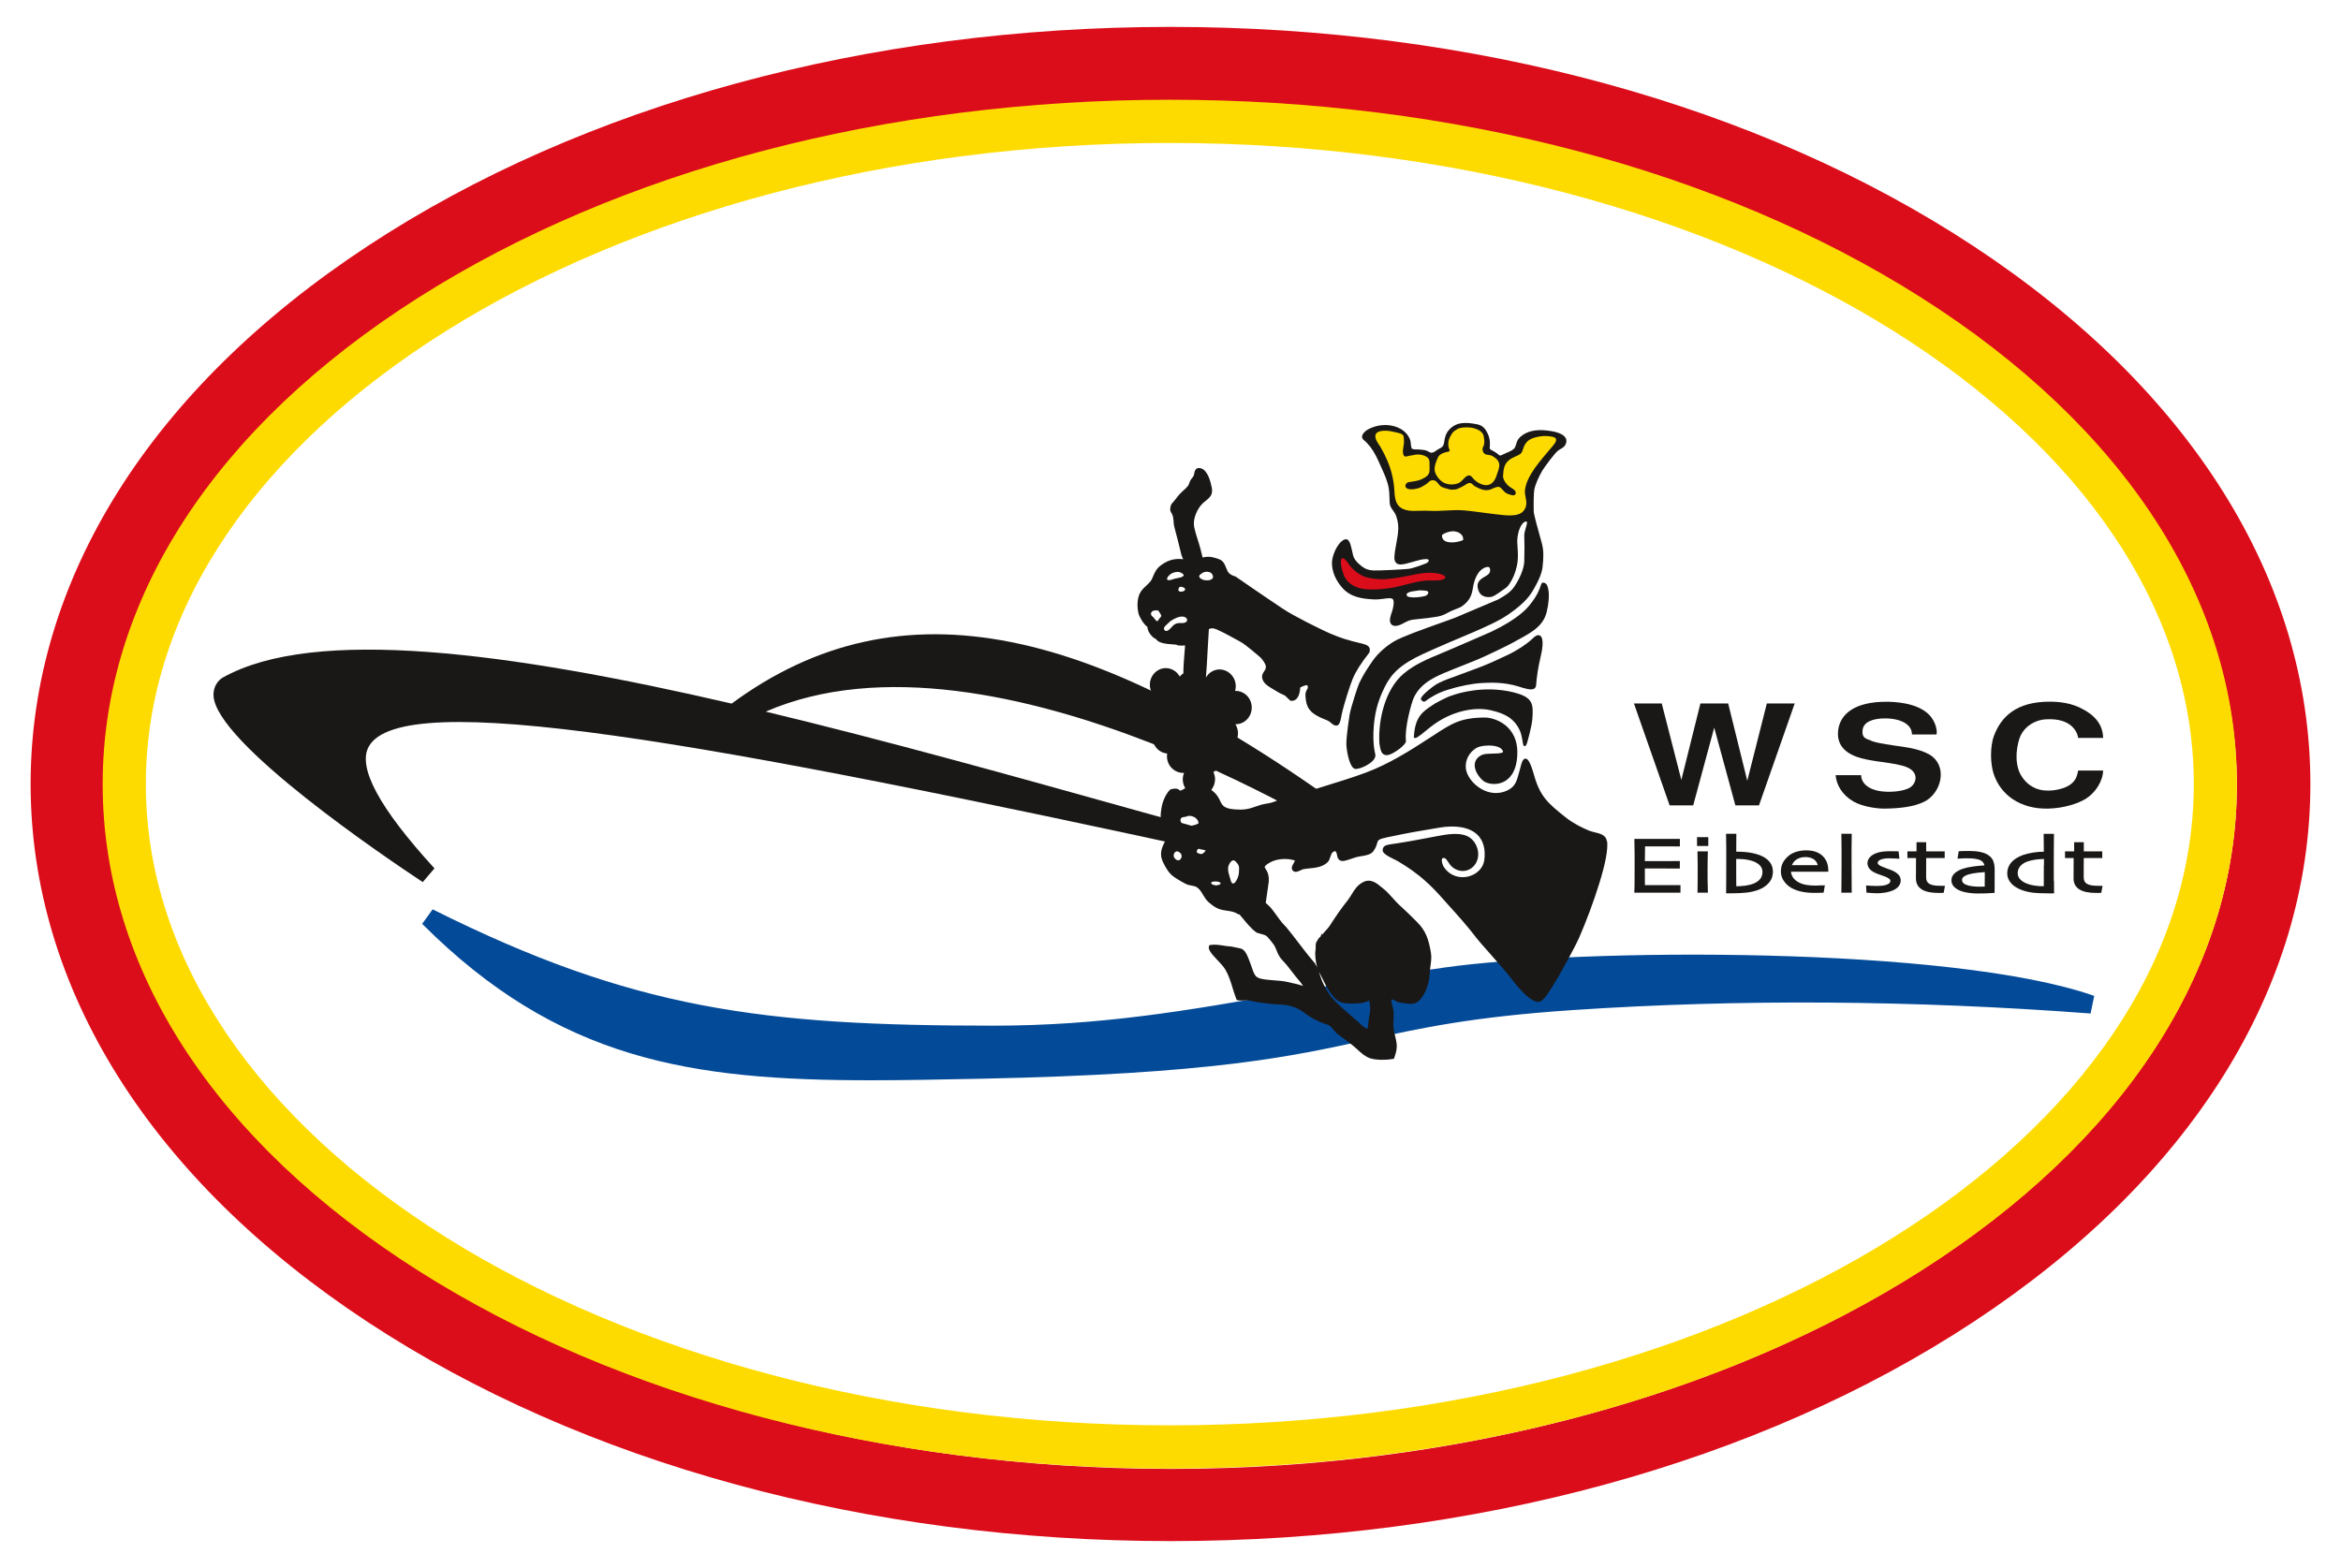 <?xml version="1.0" encoding="UTF-8"?>
<svg xmlns="http://www.w3.org/2000/svg" id="Ebene_1" viewBox="0 0 512 344" width="200" height="134"><path d="m49.07,150.41c34.43-19.43,142.53,13.84,221.75,35.67-172.93-37.79-222.55-43.16-177.74,5.79,0,0-52.76-34.84-44.01-41.45" style="fill:#1a1817;"/><path d="m159.46,157.46c51.56-31.09,140.5,27.23,140.5,27.23-60.84-46.1-103.82-55.57-140.5-27.23" style="fill:#1a1817;"/><path d="m298.68,186.64l2.69-3.81c-31.25-23.68-57.51-37.41-80.26-41.95-22.81-4.56-42.9-.13-61.36,13.48-48.69-11.29-91.57-17.01-111.66-5.68l-.22.14c-1.18.9-1.81,2.23-1.76,3.74.33,10.36,38.28,35.93,45.89,40.96l2.57-3.01c-12.13-13.26-16.98-22.27-14.37-26.79,7.42-12.89,72.58-1.41,190.23,24.29l.95-3.86c-7.52-2.07-15.31-4.25-23.26-6.46-26.64-7.45-54.48-15.22-80.9-21.57,50.44-21.89,130.64,29.97,131.48,30.53h.01Z" style="fill:#1a1817;"/><path d="m315.45,212.36c-12.43,1.73-23.31,3.65-33.83,5.49-21.88,3.85-40.77,7.17-64.46,7.17-50.75,0-79.06-3.55-122.99-25.52l-2.3,3.18c29.94,29.95,59.01,34.32,98.36,34.32,7.65,0,15.69-.17,24.2-.34,50.74-1.04,68.05-4.85,84.79-8.54,11.79-2.59,22.92-5.04,45.14-6.53,36.32-2.43,74.49-2.18,113.43.76l.8-3.86c-31.16-10.99-112.61-10.55-143.14-6.14h-.01Z" style="fill:#034a98;"/><path d="m432.03,53.94c-47.08-30.98-109.6-48.04-176.03-48.04S127.06,22.96,79.98,53.94C32.27,85.32,6,127.25,6,172s26.27,86.68,73.97,118.06c47.09,30.98,109.61,48.04,176.03,48.04s128.94-17.06,176.03-48.04c47.7-31.38,73.97-73.31,73.97-118.06s-26.27-86.68-73.97-118.06h0Zm57.84,118.39c0,82.67-104.89,149.93-233.82,149.93S22.24,255.01,22.24,172.33,127.14,22.41,256.06,22.41s233.82,67.25,233.82,149.93h0Z" style="fill:#db0d1a;"/><path d="m255.85,322.19c-62.14,0-120.63-15.39-164.69-43.33-44.72-28.36-69.36-66.29-69.36-106.82s24.64-78.45,69.36-106.82c44.06-27.95,102.55-43.34,164.69-43.34s120.62,15.39,164.68,43.33c44.74,28.36,69.36,66.31,69.36,106.82s-24.64,78.45-69.36,106.82c-44.06,27.94-102.54,43.33-164.68,43.33h0Zm0-290.83c-123.84,0-224.58,63.11-224.58,140.67s100.74,140.67,224.58,140.67,224.58-63.11,224.58-140.67S379.67,31.36,255.85,31.36Z" style="fill:#fedb00;"/><path d="m338.73,133.25c.18-1.21.38-2.58.15-3.82-.09-.52-.28-1.61-1.15-1.61h-.04c-.26,0-.36.26-.5.69-.25.73-.71,2.11-2.34,4.13h0c-.6.76-2.45,3.05-8.38,5.9-.08.04-8.64,3.78-10.23,4.43l-.85.36c-2.75,1.14-5.86,2.42-8.17,4.4l-.04.02c-4.11,3.44-5.66,10.16-5.37,15.32.02.13.05.27.07.4.14.82.28,1.67.86,2.02.19.12.39.18.63.18.18,0,.37-.04.58-.09,1.14-.33,3.8-2.18,3.69-3.08-.34-2.83,1.22-8.33,1.7-9.39,1.54-3.4,5.01-4.79,7.79-5.92l.9-.37c1.29-.52,4.56-1.83,4.95-1.98,1.63-.63,7.16-3.31,8.14-3.87.41-.24.84-.46,1.24-.69,3.09-1.68,5.77-3.14,6.29-6.74l.05-.3h.01Z" style="fill:#1a1817;"/><path d="m336.16,150.55c.17-2.21.49-4.23.99-6.33.38-1.55.86-4.24-.12-4.78-.41-.24-.95-.02-1.59.62-1.47,1.46-4.17,3-5.17,3.47-2.01.95-4.08,1.94-6.18,2.75-1.55.6-4.39,1.63-4.43,1.65-.49.19-1.01.38-1.53.57-1.49.53-3.03,1.09-4.13,1.82-.04.02-3.04,2.15-3.08,3,0,.13.05.24.12.3.21.22.39.31.56.31.22,0,.4-.15.53-.26.05-.04.09-.08.14-.12,2.2-1.49,3.63-1.94,4.25-2.13l.15-.05c2.68-.86,5.4-1.4,7.69-1.53,1.54-.08,4.71-.26,7.94.76,1.35.43,2.76.88,3.43.5.19-.11.32-.26.39-.52h.01Z" style="fill:#1a1817;"/><path d="m331.29,151.9c-6.46-1.59-12.1.14-13.65.71-.98.26-3.5,1.65-3.62,1.72-.24.17-.46.31-.69.46-1.97,1.31-3.67,2.45-3.93,6.64-.07.2-.05.36.08.44.28.2.83-.13,2.84-1.81.25-.2.45-.38.62-.5,4.9-3.89,10.2-4.46,13.25-3.75,1.7.38,2.96.85,3.95,1.5,1.28.84,2.28,2.18,2.73,3.66.17.53.26,1.14.34,1.61.12.78.18,1.1.45,1.12h.02c.22,0,.36-.26.53-.76.09-.26,1.01-3.56,1.14-5.08.27-3.37.21-4.9-4.07-5.95h0Z" style="fill:#1a1817;"/><path d="m342.66,96.11c-.62-1.23-3.15-1.55-3.99-1.65-2.56-.32-4.57.14-5.95,1.39-.58.51-.73,1.02-.88,1.52-.08.26-.17.53-.32.83-.26.5-1.16.88-1.87,1.17-.3.13-.59.25-.82.37l-.06.04q-.5.26-.72.06c-.07-.07-.17-.15-.28-.25-.37-.31-.73-.51-1.09-.7l-.27-.14c-.44-.25-.43-.31-.38-.76,0-.09.02-.2.02-.32.06-.96-.12-1.87-.56-2.71-.63-1.22-1.21-1.68-2.43-1.91-2.01-.37-4.29-.62-5.94,1.22-.62.67-.97,1.55-1.09,2.69-.07.66-.32,1.09-.76,1.3-.13.06-.27.14-.45.24-.18.09-.34.22-.5.33-.26.2-.5.38-.85.45-.38.08-.46.04-.7-.11-.12-.07-.27-.15-.49-.25-.46-.19-.95-.24-1.42-.27-.12,0-.22-.02-.34-.04-.15-.01-.31-.01-.51-.01-.31,0-.6,0-.82-.08-.12-.05-.2-.07-.26-.09h-.02c-.01-.06-.04-.15-.08-.3-.08-.21-.09-.46-.12-.73-.02-.3-.05-.62-.15-.91-.36-.98-1.07-1.8-2.04-2.37-1.81-1.07-4.37-1.16-6.5-.25-.62.26-1.3.62-1.74,1.23-.6.86-.08,1.3.38,1.68.13.12.28.24.41.38,1.01,1.04,1.82,2.34,2.65,4.23.17.38.34.76.51,1.14.66,1.47,1.36,2.97,1.63,4.53.13.76.15,1.49.17,2.26,0,.31.01.63.04.95.04.77.37,1.22.71,1.69.15.21.31.43.45.67.45.81.77,2.24.73,3.31-.04,1.17-.24,2.27-.44,3.33-.17.9-.34,1.83-.41,2.82-.05.64.08,1.11.38,1.41.26.26.64.37,1.1.34.71-.05,1.52-.28,2.23-.49l.71-.2c.8-.22,1.72-.49,2.47-.49h0c.38,0,.63.09.65.25.04.2-.21.54-.66.71-.26.11-2.57,1.01-3.71,1.17-.97.14-6.91.43-7.8.36-1.04-.08-1.66-.24-2.51-.9-.67-.52-1.35-1.11-1.74-1.91-.15-.31-.27-.86-.4-1.46-.24-1.09-.47-2.21-1.05-2.51-.2-.09-.41-.09-.64,0-1.62.71-2.75,3.74-2.73,5.1,0,1.92.8,3.84,2.31,5.53,1.83,2.07,4.47,2.38,6.81,2.5.85.05,1.65-.06,2.34-.15.9-.12,1.61-.21,1.89.11.27.3.26,1.01-.01,2.18-.05.19-.13.43-.21.67-.27.81-.62,1.79-.25,2.46l.04.06c.64.99,2.17.22,2.66-.04l.32-.17c.69-.36,1.14-.59,1.99-.69l1.03-.11c1.4-.14,2.84-.3,4.23-.54.98-.17,1.63-.51,2.33-.88.3-.15.59-.32.95-.47.26-.12.51-.21.76-.3.54-.2,1.1-.4,1.63-.84,1.46-1.18,1.85-2.2,2.12-3.93.22-1.46.9-3.28,2.07-4.05.45-.3,1.07-.54,1.4-.39.17.08.26.27.28.57.08.79-.52,1.15-1.21,1.55-.9.53-2.04,1.2-1.31,3.1.2.54.58.94,1.11,1.16.76.32,1.66.2,1.97.06.66-.28,1.81-1.11,2.39-1.53l.17-.12c.47-.33.69-.49,1.08-1.05.77-1.12,1.29-2.37,1.65-3.92.34-1.55.26-2.82.17-4.16-.02-.3-.05-.6-.06-.91-.07-1.36.3-3.27,1.14-4.29.31-.37.73-.54.9-.46.09.05.12.27.05.57-.06.25-.13.5-.2.73-.19.66-.38,1.3-.36,1.83.06,1.35.06,3.23,0,5.59-.05,1.74-1.12,3.98-2.13,5.49-.88,1.34-2.26,2.13-3.58,2.88l-9.36,3.97c-.75.3-2.02.75-3.49,1.27-3.49,1.24-8.26,2.94-9.96,3.94-1.81,1.07-3.54,2.62-4.62,4.14-1.02,1.44-2.18,3.17-3.08,5.09-.32.7-1.79,5.23-2.08,6.82-.02.18-.69,4.3-.72,6.4-.01,1.16.51,4.36,1.46,5.28.19.19.4.28.62.28h.02c1.05-.04,3.04-.96,3.87-1.99.33-.41.46-.82.38-1.23,0-.01-.52-1.73-.41-4.85.14-4.14,1.05-6.74,1.93-8.74,1.42-3.26,2.96-5.34,7.41-7.67,1.52-.79,5.35-2.49,11.41-5.04l.49-.2c.32-.14.69-.31,1.08-.47,2.21-.97,5.26-2.3,7.29-3.72,3.94-2.72,4.89-4.39,5.73-5.87l.08-.15c.67-1.18,1.52-2.91,1.67-4.38.21-2.04.31-3.52-.2-5.36l-.26-.94c-.51-1.8-1.44-5.16-1.47-5.82-.05-1.33-.02-4.13.11-4.81.26-1.34,1.09-3.04,1.76-4.2.45-.76,2.76-3.92,3.54-4.46.11-.07.25-.15.39-.24.39-.22.84-.49,1.07-.86.33-.58.39-1.11.15-1.57v-.04Zm-30.85,34.66c-.52.14-1.16.21-1.73.27h-.15c-.62.08-1.89,0-2.06-.31-.14-.25-.07-.39-.05-.43.18-.34.91-.53,1.34-.58l.98-.14h.01c.21-.05.41-.07.63-.07s.43.01.65.04c.15.01.3.02.46.04.39.02.63.15.65.38.04.28-.26.66-.73.79h0Zm8.38-12.31c-.59.36-2.86.89-4.02.21-.45-.27-.66-.7-.63-1.28.86-.71,2.15-.82,2.17-.82h0c.76-.09,1.61.2,2.08.7.32.33.45.75.39,1.2h.01Z" style="fill:#1a1817;"/><path d="m314.65,100.35c.44-.84,1.41-1.07,2.12-1.23.18-.04.33-.08.46-.12.04-.07-.06-.34-.12-.52-.09-.27-.19-.57-.19-.86,0-1.02.19-1.4.62-2.18.27-.5.54-.83,1.21-1.2.57-.46,2.06-.58,3.14-.43.91.13,2.52.64,2.77,1.78.05.2.4,1.61-.09,2.44-.25.41-.15,1.17.33,1.53.2.15.49.19.79.24.33.05.66.09.98.28,1.92,1.16,1.54,2.25,1.05,3.62-.07.21-.15.44-.22.67-.2.65-.62,1.49-1.4,1.88-.27.13-.56.19-.85.19-1.05,0-2.19-.71-2.76-1.36-.06-.07-.12-.14-.18-.2-.28-.34-.47-.56-.79-.57-.5-.02-.86.36-1.27.79-.26.28-.53.59-.88.78-.96.56-2.56.53-3.54-.04-.82-.47-1.61-1.5-1.85-2.4-.3-1.11.59-2.89.69-3.09h-.02Z" style="fill:#fedb00;"/><path d="m306.48,111.36c-1.31-.91-1.29-2.6-1.4-4.05-.15-2.19-.69-4.32-1.55-6.33-.44-1.01-.94-2.01-1.5-2.96-.43-.71-1.24-1.65-1.08-2.53.14-.78,1.12-.94,1.79-.99,1.01-.07,1.94.18,2.9.39.36.08,1.01.25,1.28.49.33.28.21.83.27,1.23.13.98-.43,2.12-.13,3.09.26.85.83.27,2.12.17,1.52-.47,2.88.21,3.18.49.47.44.47.98.45,1.65-.02.62.11,1.28-.14,1.86-.32.72-1.24,1.1-1.92,1.41-.32.15-2.04.46-2.52.5-.43.04-.95.7-.59,1.18.53.75,2.75.24,3.33-.09.47-.27.97-.51,1.39-.88.38-.33.59-.62,1.12-.64,1.05-.05,1.24,1.18,2.12,1.53.78.31,1.15.33,1.56.47.41.13.98.06,1.42.02.25-.02,1.66-.72,2-.95s.79-.57,1.25-.43c.39.12.53.46.86.65,1.05.6,2.19,1.15,3.43.77.3-.09.52-.26.85-.37.62-.19,1.01-.44,1.53.05.36.33.64.78,1.05,1.05.34.22,1.2.51,1.6.53.59.02.7-.58.43-.97-.25-.36-.8-.64-1.16-.88-.9-.62-1.53-1.74-1.49-2.39.11-1.68.24-2.77,1.63-3.72.57-.38,1.18-.57,1.81-.9.85-.46.76-.9,1.15-1.85.6-1.48,1.82-1.93,3.47-2.21.71-.13,1.5-.13,2.43,0,1.83.27,1.12,1.24.36,2.15-2.46,2.95-5.73,6.4-6.05,9.71-.13,1.4.96,2.89-.3,4.46-1.18,1.49-4.3.94-6.04.75-2.32-.25-4.56-.63-6.89-.84-2.6-.24-5.21.24-7.81.08-2.55-.14-4.58.44-6.24-.72l.02.02Z" style="fill:#fedb00;"/><path d="m293.59,122.54c.06-.05.12-.07.19-.07h.05c.4.06.91.79,1.2,1.2.07.11.14.2.2.28,1.7,2.23,3.8,2.71,3.88,2.73,2.57.58,3.74.46,6.37.12.91-.12,1.86-.32,2.77-.5,1.78-.37,3.6-.75,5.37-.62,1.07.08,2.33.37,2.6.81.04.06.07.15,0,.31-.26.6-2.39.57-3.3.56h-.84c-1.55.13-3.01.51-4.42.88-1.23.32-2.51.65-3.85.82-3.85.47-7.75.67-9.55-2.37-.44-.75-1.31-3.67-.66-4.16h-.01Z" style="fill:#db0d1a;"/><path d="m351.7,184.54c-.17-1.35-1.5-1.67-2.68-1.95-.45-.11-.86-.21-1.22-.36-1.41-.58-3.44-1.56-5.11-2.89-3.98-3.16-5.65-4.64-6.98-9.38-.88-3.1-1.43-3.53-1.86-3.53h0c-.62,0-.89,1.09-1.09,1.88-.04.12-.06.24-.08.32-.09.32-.18.63-.25.91-.5,1.85-.83,3.08-2.59,3.89-1.8.84-3.81.72-5.65-.33-1.85-1.05-3.24-2.91-3.41-4.52-.19-1.8.67-3.48,2.31-4.49.79-.49,3.2-.78,4.69-.25.6.21.98.54,1.14.97.04.11,0,.15,0,.18-.2.3-1.35.32-2.27.34-.92.02-1.8.05-2.3.27-.96.44-1.52,1.14-1.61,2-.17,1.54,1.09,3.11,1.92,3.75.73.56,2.62,1.02,4.32.22,1.29-.59,2.88-2.1,3.08-5.84.14-2.49-.52-4.51-1.95-6.01-1.73-1.82-4.08-2.3-5.11-2.3h-.01c-5.36.02-7.27,1.27-11.45,4.01l-.59.38c-4.57,2.98-9.08,5.82-14.15,7.71-2.57.96-5.61,1.91-9.14,3-.84.26-1.69.52-2.58.8-1.61.51-3.65,1.04-4.92,1.29-.82.17-1.57.5-2.31.82-.82.36-1.66.72-2.56.84-1.04.14-1.86.41-2.65.69-.98.34-1.92.66-3.21.66h-.06c-3.59-.02-3.94-.78-4.49-1.93-.33-.71-.75-1.54-1.93-2.39.54-.67.85-1.55.82-2.5-.02-.51-.15-.98-.36-1.42,1.23-.62,2.06-1.95,1.99-3.47-.02-.51-.15-.99-.37-1.44.08,0,.18.02.26.02h.17c1.94-.09,3.44-1.81,3.34-3.82-.04-.66-.24-1.27-.57-1.79h.24c1.94-.09,3.44-1.81,3.35-3.82-.09-2-1.7-3.55-3.65-3.48.11-.38.17-.79.14-1.22-.09-2.01-1.78-3.56-3.69-3.49-.91.05-1.76.45-2.39,1.14-.18.2-.33.41-.46.64.13-1.34.27-4,.4-6.4.09-1.7.19-3.33.25-4.23.83-.38,1.44-.08,2.39.39.31.15.63.32.96.46.04.02,3.54,1.88,4.01,2.19.7.44,3.33,2.6,3.92,3.15.31.28,1.14,1.31,1.21,1.95.06.47-.14.78-.38,1.14-.32.49-.72,1.1-.17,2.12.43.79,1.43,1.36,2.32,1.88.31.18.59.34.83.5.31.21.64.34.95.49.21.09.44.19.65.31.09.06.46.43.66.63.41.41.47.49.62.51.43.07.83-.05,1.15-.33.7-.6.9-1.85.91-2.57l.09-.05c.36-.18,1.2-.6,1.47-.43.08.05.13.21.12.45,0,.14-.11.33-.21.52-.11.2-.22.4-.27.63-.11.54-.02,1.22.07,1.81.33,2.1,1.63,2.89,3.18,3.65.27.13.56.25.84.36.39.15.77.3,1.08.5.09.06.2.17.32.26.36.31.76.65,1.18.65h.09c.15-.02.38-.09.56-.36.27-.39.4-1.1.51-1.68.02-.15.05-.3.07-.4.51-2.37,1.93-6.69,2.41-7.81.73-1.73,1.86-3.49,3.62-5.72l.06-.12c.12-.46.11-.81-.06-1.08-.31-.53-1.04-.7-2.36-1.02-1.61-.38-4.04-.96-7.46-2.59-1.05-.51-6.48-3.1-9.13-4.87-4.02-2.66-10.23-6.97-10.3-7.02l-.09-.05c-.59-.17-1.03-.39-1.39-.72-.28-.26-.46-.71-.64-1.17-.28-.72-.62-1.54-1.44-1.85l-.13-.05c-.54-.21-2.01-.78-3.41-.41-.06.01-.12.04-.18.05-.14-.57-.3-1.17-.47-1.88-.4-1.57-1.01-3.11-1.36-4.71-.37-1.61.43-3.58,1.4-4.81,1.15-1.43,2.85-1.65,2.44-3.93-.25-1.33-.91-3.84-2.39-4.25-.58-.17-1.05,0-1.3.54-.17.36-.13.77-.31,1.14-.19.37-.51.63-.7.99-.2.37-.27.84-.51,1.16-.51.69-1.29,1.23-1.87,1.87-.53.59-.92,1.21-1.47,1.8-.32.34-.44.56-.52,1.03-.14.85,0,.85.34,1.49.44.79.28,1.99.51,2.82.53,2.01,1.09,4.17,1.56,6.16.08.32.24.63.4.94-1.76-.17-3.13.07-4.82,1.27-1.07.76-1.47,1.69-1.92,2.78l-.07.18c-.25.59-.73,1.04-1.24,1.52-.45.41-.91.84-1.28,1.41-.84,1.29-.83,3.4-.47,4.79.18.7,1.1,2.33,1.94,2.91.01,1.02,1.02,2.33,1.86,2.65.64.96,2.33,1.08,3.69,1.18.32.02.6.05.84.07l.15.13h.09c.57.09,1.11.08,1.63.04-.02.45-.07.98-.12,1.57-.12,1.47-.26,3.15-.25,4.53-.3.2-.57.44-.79.72-.64-1.15-1.85-1.91-3.21-1.85-1.94.09-3.44,1.81-3.35,3.82.02.56.19,1.09.44,1.56-1.88.15-3.34,1.82-3.24,3.81.05.97.45,1.87,1.14,2.52.66.63,1.5.97,2.39.97h.17c.21,0,.41-.04.62-.08l-.06.06c-.63.72-.95,1.65-.9,2.62.08,1.86,1.5,3.31,3.24,3.46-.04.25-.06.5-.05.76.05,1.01.47,1.92,1.21,2.58.65.59,1.47.91,2.32.91h.22c-.2.5-.31,1.03-.28,1.6.04.65.24,1.24.54,1.75-1.04.65-1.15.56-1.27.44-.28-.27-.64-.5-1.87-.21-.2.05-1.18.97-1.83,3.05-.12.38-.45,1.87-.43,3.11.02.9.46,2.04,1.37,3.49.09.15.18.27.24.38.08.13.17.25.18.25h0s-.05.06-.08.09c-.21.22-.67.69-1.25,2.14-.56,1.39-.49,2.51.26,3.88.64,1.21,1.15,2.15,2.45,3.01.53.34,1.55.98,2.39,1.39.37.18.78.26,1.17.33.44.08.85.17,1.2.37.58.36.97.99,1.37,1.67.36.58.71,1.18,1.23,1.63,1.25,1.08,2.14,1.62,3.79,1.82,1.74.21,2.24.53,2.47.69.18.12.3.17.46.13.06.07.12.15.19.22.26.3.51.58.75.88.18.22,1.72,2.19,2.88,2.92h0s.01,0,.02.01c.05.02.08.05.13.07v-.02c.27.09.54.17.8.24.56.14,1.08.27,1.4.63.57.64,1.02,1.2,1.37,1.69.28.39.45.83.64,1.3.14.36.3.73.5,1.09.32.57.73,1.02,1.15,1.46.18.2.37.39.53.59.43.52.84,1.05,1.25,1.59.52.67,1.05,1.37,1.62,2.01.31.36.53.7.76,1.05-.89-.32-1.82-.52-2.63-.7-.24-.05-.46-.11-.67-.15-.92-.22-1.86-.3-2.77-.36-.28-.02-.58-.05-.86-.07l-.36-.04c-.89-.07-2.38-.2-2.95-.73-.49-.45-.77-1.31-1.02-2.07-.11-.31-.2-.6-.31-.86-.06-.14-.12-.32-.19-.5-.33-.89-.78-2.12-1.54-2.57-.3-.18-.76-.26-1.17-.34-.18-.04-.33-.06-.45-.09-.49-.14-.89-.18-1.35-.22l-.47-.05c-.27-.04-.56-.07-.84-.12-.88-.13-1.79-.27-2.76-.12l-.2.04-.08.19c-.3.65.45,1.63,1.66,2.9l.31.32c.6.64,1.18,1.24,1.63,1.99.71,1.2,1.12,2.52,1.55,3.93.25.84.52,1.69.85,2.52l.08.19.2.04c.47.09.96.07,1.42.05.37-.02.7-.04,1.03,0,.27.02.62.11.94.19.34.08.7.18,1.02.2.5.06.99.12,1.49.19,1.03.14,2.1.28,3.13.3,2.12.02,4.05.64,5.43,1.72,1.16.9,2.55,1.69,3.89,2.24.22.09.46.17.69.24.56.18,1.09.36,1.43.73.19.2.34.39.5.57.33.4.66.8,1.2,1.18,1.07.76,2.13,1.56,3.16,2.38.31.25.63.53.94.83.84.78,1.72,1.57,2.82,1.93.71.22,1.68.32,2.65.32.83,0,1.66-.07,2.31-.19l.22-.04.14-.41c.31-.91.59-1.78.44-3-.07-.54-.2-1.09-.33-1.6-.14-.57-.28-1.1-.33-1.66-.07-.67-.04-1.39-.01-2.07.01-.49.04-.97.02-1.44-.01-.5-.14-.97-.27-1.44-.14-.51-.26-.98-.22-1.42.01,0,.02.01.04.02.06.04.12.05.19.05.04,0,.06-.01.09-.02.12.06.26.13.43.22.3.18.64.37,1.02.43.2.02.43.06.65.09.85.14,1.82.3,2.6.11,1.55-.38,2.52-2.78,2.7-3.27.52-1.41.58-2.12.67-3.2.04-.38.07-.82.13-1.35l.07-.51c.12-.9.25-1.82.08-2.81-.49-2.89-1.11-4.82-3.05-6.72l-.82-.82c-.88-.86-1.78-1.76-2.75-2.63-.64-.56-1.22-1.2-1.76-1.81-.62-.69-1.25-1.4-2-2.01l-.33-.27c-1.2-1.01-2.55-2.15-4.33-1.12-1.18.67-1.76,1.65-2.33,2.57-.27.45-.56.91-.9,1.35-1.25,1.56-2.5,3.33-3.91,5.54-.25.38-.54.71-.86,1.05-.26.28-.53.58-.77.9l-.12-.22-.31.72s-.07.06-.12.09c-.12.08-.25.19-.31.33-.02.04-.07.12-.13.21-.31.49-.4.66-.43.8-.05.34-.04.58-.04.82,0,.26,0,.47-.06.83-.14.76.05,2.46.39,3.63-.21-.45-.46-.88-.79-1.25-1.17-1.36-2.28-2.81-3.35-4.21-.83-1.08-1.68-2.2-2.57-3.28-.15-.19-.32-.37-.5-.54-.14-.15-.3-.31-.44-.47-.46-.54-.89-1.15-1.3-1.72-.37-.5-.73-1.01-1.12-1.49-.32-.4-.71-.75-1.09-1.07-.05-.04-.08-.08-.13-.12.11-.67.28-1.89.59-4.1l-.12-.06h.13s0,0,0-.01l.04-.22h0c.19-1.74-.34-2.56-.65-3.05-.15-.24-.24-.38-.21-.49.06-.24.6-.62,1.02-.86,1.44-.9,3.82-1.11,5.61-.51-.05.17-.17.38-.28.58-.3.52-.7,1.24-.08,1.73.47.37,1.1.07,1.61-.17.22-.11.44-.21.6-.24.45-.08.92-.13,1.39-.18,1.39-.14,2.82-.3,3.92-1.34.31-.28.47-.78.64-1.27.12-.36.25-.71.38-.83.28-.25.51-.37.66-.31.11.04.3.2.4.89.08.54.28.9.6,1.09.56.34,1.35.06,2.36-.28.58-.2,1.24-.43,1.93-.56.14-.02.28-.05.44-.07.92-.14,2.06-.33,2.59-1.04.6-.8.75-1.37.86-1.79.17-.65.24-.9,2.23-1.31,4.69-.99,7.09-1.4,9.65-1.81.57-.09,1.14-.19,1.74-.3,3.71-.63,6.68-.07,8.37,1.55,1.31,1.27,1.83,3.18,1.52,5.56-.24,1.76-1.66,3.18-3.61,3.63-1.63.37-3.87,0-5.28-2.14-.24-.36-.6-1.41-.36-1.8.04-.05.13-.19.53-.13.27.05.58.52.86.95.2.3.4.62.62.82.8.78,1.86,1.16,2.88,1.04.98-.11,1.85-.66,2.42-1.54.63-.97.78-2.23.4-3.44-.38-1.23-1.24-2.24-2.31-2.69-1.91-.8-4.49-.32-6.57.06l-.36.07c-.78.14-1.55.3-2.32.44-2.1.39-4.07.77-6.23,1.09l-.53.07c-1.63.24-2.32.33-2.44,1.33-.08.75,1.14,1.4,2.63,2.12.3.14.56.27.72.37,4.82,2.85,7.33,5.43,9.68,8.05.41.46.83.92,1.24,1.39,2.18,2.41,4.43,4.91,6.37,7.48.33.44,1.34,1.59,2.63,3.04,1.98,2.24,4.43,5.03,5.48,6.46.04.05,3.3,4.44,5.37,4.44.2,0,.4-.05.58-.14.8-.44,1.85-2.12,2.6-3.35.17-.27.31-.5.43-.67.97-1.47,4.53-8,5.34-9.85,1.63-3.76,3.2-7.96,4.4-11.83,1.4-4.45,1.99-7.64,1.76-9.44h-.08Zm-97.94-49.08s-.07.09-.11.13c-.04.06-.08.12-.13.17-.06.07-.11.13-.15.21-.02.04-.05.08-.07.13-.04.07-.07.14-.11.17-.02,0-.05.02-.12,0-.21-.06-.5-.39-.59-.54-.11-.19-.25-.32-.39-.44-.06-.05-.12-.09-.18-.15-.13-.13-.2-.33-.19-.52v-.08c0-.09.08-.21.17-.31.14-.19.43-.28.63-.3.07,0,.15,0,.22-.01h.19s.06,0,.11-.01c.04,0,.11-.01.14-.01h.02s.08.05.09.06.02.02.04.05c.01.02.04.06.07.08.07.06.13.17.18.25.04.07.08.13.12.19.08.12.17.26.24.45.07.18-.02.31-.18.5Zm8.84-9.48l.32-.24c.45-.32,1.18-.4,1.7-.19.26.11.59.33.69.83.06.28-.02.5-.24.66-.51.39-1.59.33-2.05.11s-.71-.46-.73-.67c-.01-.15.08-.32.31-.5h0Zm-3.4,3.27c.05.19-.13.33-.24.39-.33.2-.91.25-1.14.01-.19-.19-.07-.5.06-.73.07-.13.18-.2.33-.2.09,0,.21.02.36.07h.04c.24.06.53.21.59.45h0Zm-3.92-2.39c.08-.43.79-1.02,1.21-1.18l.6-.17c.54-.13,1.1,0,1.55.34.13.09.26.24.25.37,0,.02-.01.04-.02.06-.07.15-.32.31-.69.41-.24.06-.46.11-.69.15-.36.07-.71.14-1.08.28-.39.14-.9.24-1.09.08-.08-.07-.11-.18-.07-.34h.02Zm3.67,9.79c-.43.09-.86,0-1.29.06-.44.07-.83.27-1.15.59-.34.33-1.33,1.73-1.88.85-.38-.6.89-1.35,1.21-1.75l.08-.09c.11-.07.09-.07.2-.13.72-.45,1.69-.98,2.58-.91,1.02.08,1.4,1.14.25,1.39h0Zm-.53,51.32c-.04.26-.18.7-.67.77-.49.05-.91-.51-.98-.69-.15-.34-.06-.78.21-1.08.13-.14.28-.19.43-.19.22,0,.43.12.53.19.38.26.56.62.5.99h-.01Zm.78-6.87c-.64-.18-1.07-.83-1.01-1.28.04-.36.33-.56.86-.59l.37-.07h.05c.19-.12.41-.17.67-.17.38,0,.79.11,1.15.32.31.18.83.59.86,1.33-.82.47-2.14.7-2.95.47h-.01Zm3.74,6.24c-.31.08-.83-.06-1.08-.28-.21-.19-.09-.4.09-.7.19-.27.33-.37.59-.37h.14c.49.05.84.17.97.33.05.06.07.13.06.2-.04.26-.5.73-.78.79v.02Zm3.33,6.88c-.32.05-.85-.05-1.1-.19-.14-.08-.22-.19-.25-.3,0-.06.01-.11.06-.15.13-.13.4-.2.77-.2h.24l.33.05c.26.01.51.12.62.26.05.06.06.12.05.18-.02.12-.37.28-.71.34h0Zm3.29-.44c-.25-.15-.34-.57-.43-.91l-.04-.13c-.06-.24-.13-.46-.19-.67-.21-.71-.4-1.33-.18-2.1.18-.59.59-1.11.96-1.21.05,0,.08-.01.12-.01.15,0,.31.08.47.24.82.83.8,1.15.76,2l-.02.47h0c-.05.7-.38,1.53-.8,2.07-.08.09-.36.43-.65.25h0Zm25.75,26.39h.28c1.44,0,2.75,0,3.99-.69.26,1.34.32,2.24,0,3.55-.09.37-.13.8-.17,1.22-.04.47-.08.96-.19,1.29-.02.08-.06.12-.07.13-.32.08-1.22-.76-1.52-1.04l-.15-.14c-.63-.57-1.27-1.12-1.92-1.68-1.37-1.18-2.79-2.4-4.02-3.78-.97-1.08-1.88-2.77-2.36-3.98-.13-.34-.26-.71-.38-1.07-.09-.26-.18-.53-.27-.79.36.6.66,1.23.97,1.85.41.86.85,1.76,1.46,2.6,1.22,1.7,1.91,2.52,4.36,2.52h-.01Z" style="fill:#1a1817;"/><path d="m455.07,169.05c-.24.98-.34,3.26-4.33,4.14-.8.19-1.65.27-2.42.25-.8,0-1.54-.12-2.26-.37-1.42-.52-2.69-1.5-3.61-3.13-.77-1.39-.96-3.1-.88-4.7.12-1.6.5-3.07.88-3.87.92-1.91,2.95-3.41,5.56-3.56,5.6-.34,6.9,2.83,7.06,4.08h5.48c-.04-1.14-.24-4.02-4.26-6.2-2.72-1.56-5.53-1.75-7.52-1.75-7.24,0-10.58,3.28-12.16,7.46-.46,1.25-.65,2.79-.65,4.3s.22,2.89.53,3.93c1.49,4.72,5.84,7.92,12.04,7.77,3.46-.09,6.59-1.14,8.25-2.18,2.11-1.33,3.72-3.89,3.76-6.17h-5.48Z" style="fill:#1a1817;"/><path d="m424,161.13c.22-.73-.15-2.82-1.61-4.32-2.72-2.76-7.94-2.85-9.44-2.85-6.83,0-10.05,2.64-10.51,6.2-.46,3.62,2.04,5.37,5.07,6.2,3.61.98,9.13.98,10.97,2.52,1.39,1.1,1.11,2.85-.12,3.78-.73.56-2.53,1.01-4.45,1.04-1.92.06-3.99-.27-5.26-1.33-.96-.79-1.18-1.72-1.18-2.3h-5.6c.19,2.12,1.42,4.32,3.91,5.77,2.07,1.2,5.45,1.6,6.87,1.56,3.1-.04,6.37-.34,8.75-1.56,3.49-1.81,4.98-7.11,1.76-9.81-1.76-1.44-5.07-1.99-6.59-2.21-1.08-.15-6.37-.83-7.02-1.39-1.27-.4-1.92-.71-1.76-2.24.19-1.83,2.26-2.6,5.07-2.58,3.95.06,5.82,1.72,5.75,3.53h5.41-.01Z" style="fill:#1a1817;"/><polygon points="357.64 154.33 365.47 176.69 370.64 176.69 375.25 159.63 379.89 176.69 385.07 176.69 392.9 154.33 386.79 154.33 382.5 171.29 378.31 154.33 372.22 154.33 368.04 171.11 363.74 154.33 357.64 154.33" style="fill:#1a1817;"/><path d="m459.76,194.56h-.49c-1.1,0-1.92-.17-2.45-.49-.53-.33-.79-.85-.79-1.6v-2.11c0-.28,0-.72.01-1.3,0-.59.01-.95.01-1.07h4.05v-.99h-4.05v-2.01h-1.65v2.01h-2v.99h1.89c0,1.07,0,1.95-.01,2.68,0,.72-.01,1.4-.01,2.02,0,1.01.39,1.74,1.18,2.23s1.97.72,3.5.72h.53c.21,0,.34-.01.39-.02l.2-1.08h-.37" style="fill:#1a1817;"/><path d="m425.19,194.56h-.49c-1.1,0-1.92-.17-2.45-.49-.53-.33-.79-.85-.79-1.6v-2.11c0-.28,0-.72.01-1.3,0-.59.01-.95.01-1.07h4.06v-.99h-4.06v-2.01h-1.65v2.01h-2v.99h1.89c0,1.07,0,1.95-.01,2.68,0,.72-.01,1.4-.01,2.02,0,1.01.39,1.74,1.2,2.23.79.49,1.97.72,3.5.72h.53c.21,0,.34-.01.39-.02l.2-1.08h-.37" style="fill:#1a1817;"/><path d="m415.48,192.04c-.27-.31-.67-.58-1.21-.83-.24-.12-.63-.26-1.17-.45-.53-.19-.96-.36-1.27-.49-.26-.12-.5-.25-.69-.41-.2-.17-.3-.36-.3-.59,0-.17.07-.33.21-.51s.37-.33.7-.45c.22-.08.49-.15.8-.2.31-.05.64-.07.99-.07.49,0,.94,0,1.35.04.41.02.64.04.7.04l-.13-1.14s-.21,0-.51-.01c-.3,0-.67-.01-1.14-.01-.51,0-1.03.04-1.57.08-.54.06-1.03.18-1.48.37-.51.2-.92.47-1.23.8s-.46.71-.46,1.14.13.79.4,1.1c.27.32.65.59,1.16.83.36.15.79.32,1.31.5.52.18.94.33,1.24.49.28.13.5.27.65.43.15.14.24.33.24.57,0,.26-.09.47-.27.65-.18.18-.46.33-.84.46-.27.09-.62.15-1.03.19s-.76.05-1.02.05c-.45,0-.91-.01-1.36-.04-.46-.02-.72-.05-.78-.05l.07,1.11s.27.02.67.05c.4.02.78.04,1.15.04.76,0,1.46-.06,2.1-.17.63-.11,1.17-.27,1.65-.49.44-.2.79-.47,1.07-.8.27-.33.41-.7.41-1.12s-.14-.78-.41-1.09" style="fill:#1a1817;"/><path d="m405.14,193.59c-.01-1.29-.02-2.78-.02-4.51v-2.9c0-1.15.02-2.15.04-3.03h-1.79c.02,1.28.04,2.44.04,3.47v2.56c0,1.04,0,2.37-.01,3.95,0,1.59-.02,2.41-.02,2.49h1.79c0-.06,0-.73-.02-2.02" style="fill:#1a1817;"/><path d="m373.58,194.39c-.02-.79-.02-1.86-.02-3.17,0-.56,0-1.18.01-1.89s.02-1.48.05-2.3h-1.79c.02.95.04,1.76.04,2.46v1.92c0,.67,0,1.52-.01,2.55,0,1.03-.02,1.59-.02,1.67h1.79s0-.44-.02-1.23" style="fill:#1a1817;"/><rect x="371.72" y="183.9" width="2" height="1.47" style="fill:#1a1817;"/><path d="m367.65,194.42h-6.18c-.63,0-1.17,0-1.62-.01,0-.43-.01-.95-.02-1.57v-2.55h2.57c.98,0,2.06,0,3.26.01,1.18,0,1.81.01,1.87.01v-1.17c-.07,0-.63,0-1.67.01-1.04,0-2.24.01-3.56.01h-2.45c0-.57,0-1.17.02-1.8.01-.64.02-1.27.02-1.91h2.96c1.3,0,2.38,0,3.26.01s1.35.01,1.42.01v-1.18h-9.49c.02,1.12.04,2.21.05,3.27,0,1.05.01,1.91.01,2.55,0,1.17,0,2.3-.02,3.39-.01,1.09-.02,1.8-.05,2.13h9.65v-1.21Z" style="fill:#1a1817;"/><path d="m410.69,195.95c-.39,0-.78-.01-1.17-.05-.41-.02-.64-.05-.69-.05l-.19-.02-.09-1.57.27.02c.07,0,.33.02.78.05.45.02.9.04,1.35.04.26,0,.58-.01,1.01-.05.39-.04.72-.09.97-.18.34-.12.59-.25.75-.4.14-.14.2-.3.2-.49,0-.17-.05-.3-.17-.39-.14-.13-.34-.26-.6-.38-.3-.14-.7-.31-1.21-.47-.52-.17-.97-.34-1.34-.51-.53-.25-.96-.54-1.24-.89-.31-.36-.46-.78-.46-1.25s.18-.91.52-1.29c.33-.36.77-.65,1.31-.86.46-.19.98-.32,1.54-.38,1.03-.11,2.12-.09,2.73-.07.3,0,.46.01.51.01h.21l.18,1.61h-.26s-.3,0-.71-.04c-.4-.02-.84-.04-1.34-.04-.34,0-.66.02-.96.07s-.54.11-.75.18c-.28.11-.49.24-.59.38-.11.13-.15.26-.15.37,0,.15.07.28.21.4.18.14.39.27.64.38.31.14.73.3,1.25.49.56.19.95.34,1.2.46.56.26.98.56,1.28.89.32.36.47.77.47,1.24s-.15.9-.46,1.28c-.3.36-.69.64-1.15.86-.49.22-1.05.39-1.69.51-.64.11-1.36.17-2.13.17l-.04-.02Z" style="fill:#1a1817;"/><path d="m458.99,195.9c-1.59,0-2.81-.26-3.63-.76-.86-.53-1.3-1.35-1.3-2.43,0-.63,0-1.3.01-2.02,0-.66.01-1.48.01-2.44h-1.89v-1.47h2v-2.01h2.12v2.01h4.05v1.47h-4.06v.83c0,.59-.01,1.02-.01,1.3v2.11c0,.65.22,1.11.67,1.39.49.3,1.27.45,2.32.45h1.14l-.28,1.53-.17.02s-.19.01-.41.02h-.56Z" style="fill:#1a1817;"/><path d="m424.42,195.9c-1.59,0-2.81-.26-3.63-.76-.86-.53-1.3-1.35-1.3-2.43,0-.63,0-1.3.01-2.02,0-.66.01-1.48.01-2.44h-1.89v-1.47h2v-2.01h2.12v2.01h4.06v1.47h-4.06v.83c0,.59-.01,1.02-.01,1.3v2.11c0,.65.22,1.11.67,1.39.49.3,1.27.45,2.32.45h1.14l-.28,1.53-.17.02s-.19.01-.41.02h-.57Z" style="fill:#1a1817;"/><path d="m405.4,195.85h-2.28l.02-.26s0-.36.02-2.46c0-1.59.02-2.91.02-3.95v-2.56c0-1.03-.01-2.18-.04-3.46v-.24h2.27v.24c-.02.88-.04,1.88-.04,3.03v2.9c0,1.72,0,3.22.02,4.5v.77c.02.79.02,1.21.02,1.25v.24h-.04Z" style="fill:#1a1817;"/><path d="m373.85,195.85h-2.28l.02-.26s.01-.39.02-1.66c0-1.03.01-1.87.01-2.53v-1.92c0-.7-.01-1.52-.04-2.45v-.25h2.27l-.05,2.53c-.01.71-.01,1.34-.01,1.89,0,1.36,0,2.39.04,3.17l.02.94v.53h-.01Z" style="fill:#1a1817;"/><path d="m367.88,195.84h-10.15v-.25c.02-.32.05-1.04.05-2.12s.01-2.23.01-3.39v-2.53c0-1.05-.02-2.14-.05-3.27v-.24h9.98v1.66h-.24c-.07,0-.56,0-1.42-.01s-1.95-.01-3.26-.01h-2.72c0,.57,0,1.12-.02,1.68-.01.54-.02,1.07-.02,1.56h2.2c1.33,0,2.51,0,3.56-.01,1.04,0,1.6-.01,1.67-.01h.24v1.65h-.24c-.06,0-.69,0-1.87-.01-1.18,0-2.26-.01-3.24-.01h-2.32v2.31c0,.52,0,.97.01,1.35h7.8v1.65h.02Z" style="fill:#1a1817;"/><path d="m436.43,188.79h0c-.24-.46-.59-.86-1.05-1.18-.49-.33-1.1-.57-1.82-.71-.71-.14-1.53-.21-2.44-.21-.58,0-1.05,0-1.39.02l-.86.04-.26,1.62h.28c.4-.02.73-.05.97-.06.24,0,.52-.01.85-.01.53,0,1.01.02,1.41.06.4.05.76.11,1.07.2.44.13.77.33.99.58.17.19.28.43.34.71-.95.06-1.81.15-2.57.26-.85.13-1.5.26-2,.43-.82.25-1.47.59-1.93,1.01-.5.44-.75.97-.75,1.57,0,.57.21,1.08.63,1.48.4.39.92.69,1.55.91.46.17,1.03.3,1.67.38s1.28.13,1.91.13c1.02,0,1.81-.02,2.44-.06s.98-.06,1.05-.06h.22v-.24c0-.07,0-.54.01-1.42,0-.89.01-2.02.01-3.43,0-.86-.12-1.52-.36-1.99v-.02Zm-1.85,4.04v1.68h-.46c-.21.01-.4.02-.54.02-.5,0-.96-.02-1.4-.06-.43-.04-.83-.11-1.2-.2-.45-.12-.8-.28-1.05-.5-.22-.19-.33-.44-.33-.75,0-.27.13-.5.39-.69.31-.22.66-.39,1.05-.5.54-.15,1.24-.28,2.06-.37.65-.07,1.15-.12,1.49-.13v1.5-.02Z" style="fill:#1a1817;"/><path d="m449.73,193.25c0-.96-.01-2.05-.01-3.23,0-1.52,0-3.01.02-4.47.01-1.47.02-2.27.02-2.38v-.24h-2.26l.04,3.92c-.73,0-1.48.07-2.24.18-.84.12-1.6.3-2.25.52-1.12.39-2.01.94-2.62,1.62-.62.71-.92,1.53-.92,2.44,0,.79.28,1.52.84,2.15.54.63,1.35,1.14,2.39,1.52.78.28,1.59.47,2.42.57.8.09,1.94.14,3.39.14h1.24l-.02-2.73h-.04Zm-2.19-3.47c0,1.62,0,2.83-.01,3.62v.52c0,.21,0,.39-.01.51h-.06c-.7,0-1.39-.05-2.01-.15-.63-.09-1.21-.25-1.7-.46-.57-.22-1.04-.53-1.41-.92-.36-.38-.53-.82-.53-1.34,0-.6.19-1.1.57-1.55.39-.45.95-.8,1.66-1.04.46-.15,1.02-.28,1.67-.38.58-.08,1.21-.13,1.86-.14v1.34h-.01Z" style="fill:#1a1817;"/><path d="m387.58,189.34h0c-.36-.54-.89-1.01-1.56-1.37-.64-.34-1.44-.62-2.4-.82-.9-.19-2.08-.3-3.54-.31l.02-3.92h-2.25v.24c.02.99.04,1.98.04,2.92v2.96c0,1.67,0,3.09-.01,4.27,0,1.18-.02,1.99-.02,2.43v.24h1.24c1.21,0,2.26-.05,3.14-.15.88-.09,1.67-.26,2.34-.49,1.08-.34,1.94-.86,2.57-1.56.65-.71.97-1.56.97-2.56,0-.7-.19-1.34-.54-1.89h.01Zm-2.23,3.46h0c-.33.44-.84.79-1.52,1.07-.47.19-1.07.33-1.73.43-.62.08-1.29.13-2.01.14,0-.32,0-.64-.01-.96,0-.39-.01-1.05-.01-2v-3.04h.32c.51,0,1.01.04,1.49.08.47.06.94.14,1.34.25.78.2,1.42.52,1.91.96.47.43.7.92.7,1.55s-.17,1.1-.49,1.54h.01Z" style="fill:#1a1817;"/><path d="m398.85,194.24h-.3c-.36.04-.75.04-1.17.04-.77,0-1.43-.05-1.98-.15-.53-.09-1.02-.25-1.43-.45-.64-.31-1.12-.7-1.43-1.16-.26-.39-.41-.83-.46-1.28h8.19v-.24c0-.77-.14-1.44-.39-2s-.62-1.04-1.09-1.43c-.43-.34-.92-.59-1.5-.77-1.14-.33-2.71-.34-4.06.08-.69.21-1.28.53-1.74.94-.53.46-.95.98-1.22,1.53-.27.54-.4,1.17-.4,1.86s.19,1.35.56,1.92c.36.56.8,1.03,1.31,1.39.59.43,1.36.77,2.28,1.01.91.24,1.99.36,3.21.36.46,0,.86,0,1.21-.02.34-.01.56-.02.62-.02h.18l.28-1.63-.31.02s-.18,0-.36.02h0Zm-5.58-5.65c.52-.38,1.2-.56,1.98-.56s1.43.19,1.91.54c.4.31.67.71.8,1.23h-5.67c.21-.5.53-.9.98-1.22h0Z" style="fill:#1a1817;"/><rect x="371.48" y="183.66" width="2.47" height="1.94" style="fill:#1a1817;"/></svg>
